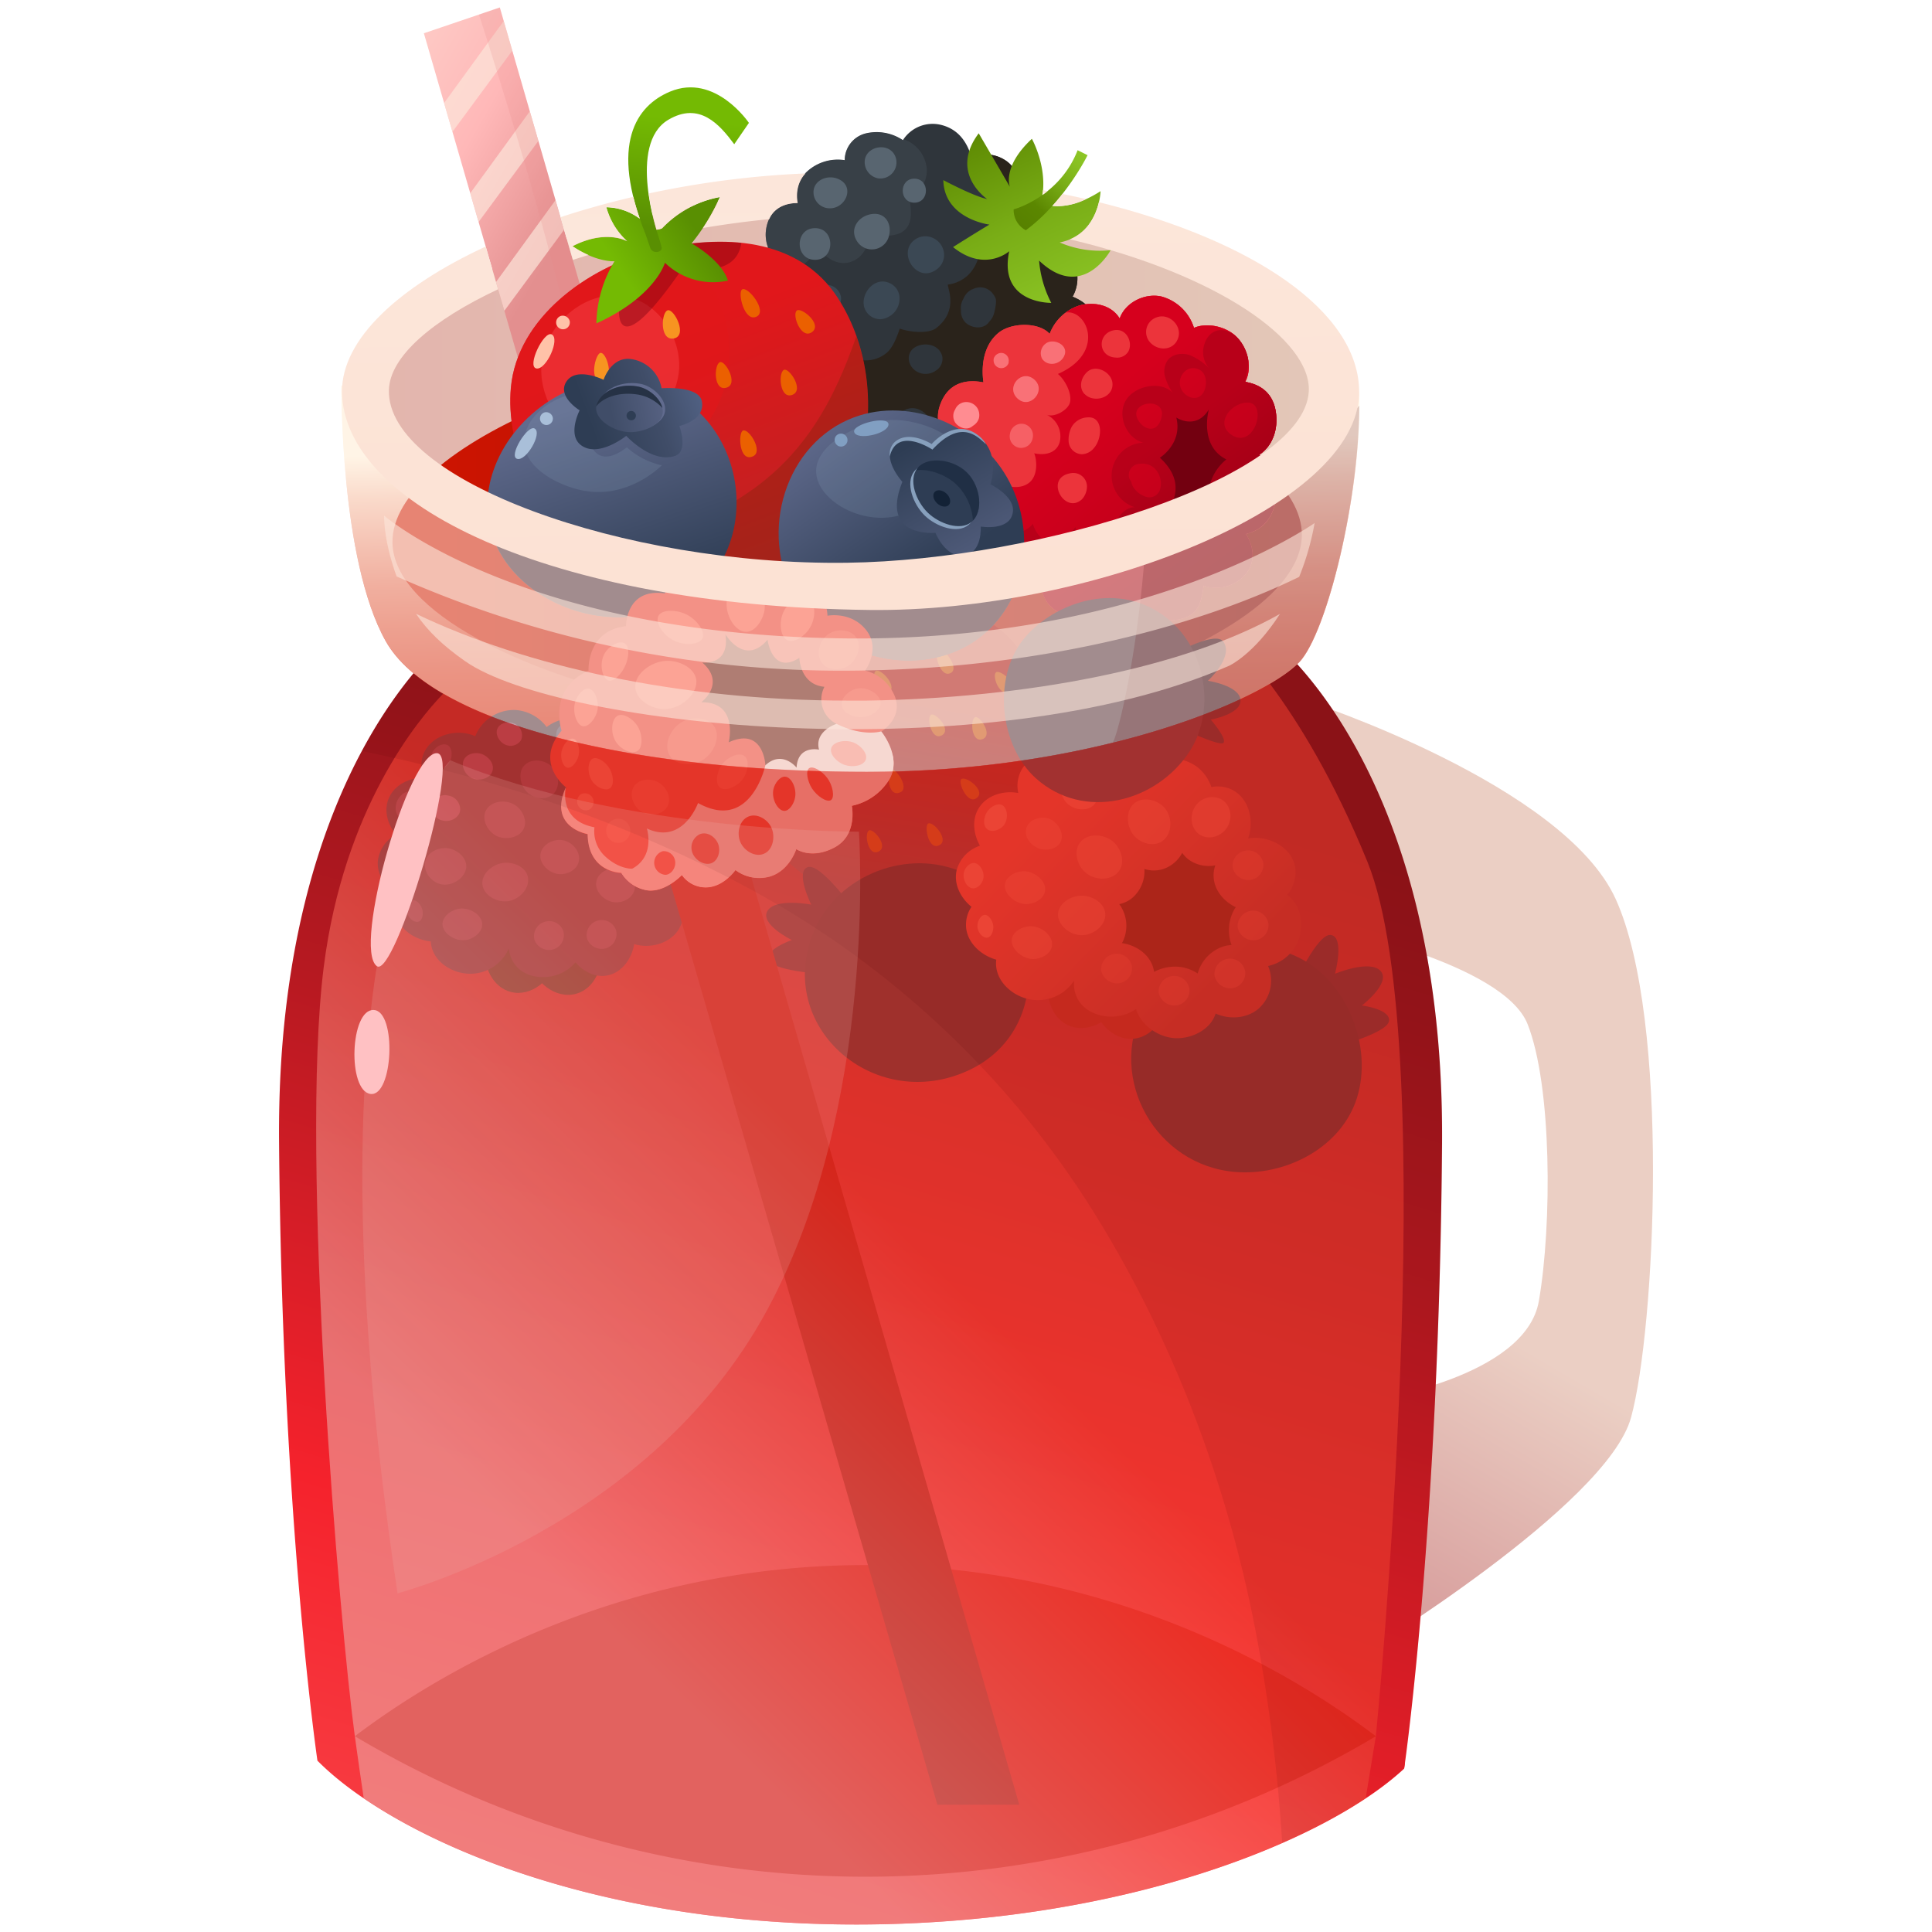 <svg xmlns="http://www.w3.org/2000/svg" xmlns:xlink="http://www.w3.org/1999/xlink" viewBox="0 0 516 516"><defs><style>.cls-1{isolation:isolate;}.cls-2{fill:url(#linear-gradient);}.cls-3{fill:url(#linear-gradient-2);}.cls-4{fill:url(#linear-gradient-3);}.cls-5{fill:url(#linear-gradient-4);}.cls-6{fill:url(#linear-gradient-5);}.cls-7,.cls-82{fill:#fce6da;}.cls-19,.cls-32,.cls-37,.cls-7{opacity:0.7;}.cls-8{fill:#e68888;}.cls-48,.cls-63,.cls-73,.cls-79,.cls-8{opacity:0.2;}.cls-9{fill:url(#linear-gradient-6);}.cls-10{fill:url(#linear-gradient-7);}.cls-11{fill:#c24000;}.cls-12{fill:#331626;}.cls-13{fill:#2b1723;}.cls-14{fill:#9c110c;}.cls-15{fill:#5e0700;}.cls-16{fill:url(#linear-gradient-8);}.cls-17,.cls-18,.cls-19,.cls-20{fill:#f85344;}.cls-17,.cls-25,.cls-34,.cls-38,.cls-52,.cls-65,.cls-72{opacity:0.5;}.cls-18,.cls-36,.cls-62{opacity:0.3;}.cls-21{fill:#2f353b;}.cls-22{fill:#2a231b;}.cls-23{fill:url(#linear-gradient-9);}.cls-24{fill:url(#linear-gradient-10);}.cls-25{fill:#434c54;}.cls-26{fill:#3b4854;}.cls-27{fill:#586570;}.cls-28{fill:#ec343b;}.cls-29{fill:url(#linear-gradient-11);}.cls-30{fill:url(#New_Gradient_Swatch_3);}.cls-31,.cls-40{fill:#730010;}.cls-32,.cls-33,.cls-34{fill:#ff8c91;}.cls-35{fill:url(#linear-gradient-12);}.cls-36{fill:#6c2508;}.cls-37{fill:#e1171b;}.cls-38{fill:#f74346;}.cls-39{fill:#ffc2a8;}.cls-40{opacity:0.4;}.cls-41{fill:url(#linear-gradient-13);}.cls-42{fill:#d93e00;}.cls-43{fill:#f79421;}.cls-44{fill:#eb6000;}.cls-45{fill:url(#linear-gradient-14);}.cls-46{fill:url(#linear-gradient-15);}.cls-47{fill:#452437;}.cls-48,.cls-50{fill:#87a0bd;}.cls-49{fill:url(#linear-gradient-16);}.cls-51{fill:#2e3d54;}.cls-52,.cls-53{fill:#132236;}.cls-54{fill:#819fc2;}.cls-55{fill:url(#linear-gradient-17);}.cls-56{fill:#a9bfd9;}.cls-57{fill:url(#linear-gradient-18);}.cls-58{fill:#616b8e;}.cls-59{fill:url(#linear-gradient-19);}.cls-60{fill:#263245;}.cls-61{fill:#693653;}.cls-62,.cls-63,.cls-65{fill:#6a6387;}.cls-64{fill:#804265;}.cls-66{fill:#d40000;}.cls-67{fill:#a10000;}.cls-68{fill:#e62f27;}.cls-69{fill:#edbcbd;}.cls-69,.cls-73{mix-blend-mode:multiply;}.cls-70{fill:url(#linear-gradient-20);}.cls-71{fill:url(#linear-gradient-21);}.cls-72{fill:#fff5e6;}.cls-73{fill:#6d1921;}.cls-74{fill:url(#linear-gradient-22);}.cls-75{fill:url(#linear-gradient-23);}.cls-76{fill:url(#linear-gradient-24);}.cls-77{opacity:0.55;fill:url(#linear-gradient-25);}.cls-78{fill:#590800;opacity:0.1;}.cls-79{fill:#ecb2ac;}.cls-80{fill:#ffc1c3;}.cls-81{opacity:0.6;}</style><linearGradient id="linear-gradient" x1="478.31" y1="136.42" x2="318.2" y2="411.08" gradientUnits="userSpaceOnUse"><stop offset="0" stop-color="#ebcfc4"/><stop offset="0.72" stop-color="#ebcfc4"/><stop offset="1" stop-color="#d59797"/></linearGradient><linearGradient id="linear-gradient-2" x1="274.84" y1="202.13" x2="159" y2="584.72" gradientUnits="userSpaceOnUse"><stop offset="0" stop-color="#91141a"/><stop offset="0.1" stop-color="#9b151c"/><stop offset="0.28" stop-color="#b71921"/><stop offset="0.51" stop-color="#e31f29"/><stop offset="0.6" stop-color="#f5222c"/><stop offset="1" stop-color="#f95355"/></linearGradient><linearGradient id="linear-gradient-3" x1="229.6" y1="220.1" x2="227.41" y2="119.36" gradientUnits="userSpaceOnUse"><stop offset="0" stop-color="#cf1400"/><stop offset="0.16" stop-color="#d01703"/><stop offset="0.29" stop-color="#d2220e"/><stop offset="0.42" stop-color="#d63320"/><stop offset="0.54" stop-color="#db4c39"/><stop offset="0.66" stop-color="#e26b59"/><stop offset="0.77" stop-color="#ea9281"/><stop offset="0.89" stop-color="#f4c0af"/><stop offset="1" stop-color="#fff3e4"/><stop offset="1" stop-color="#fff5e6"/></linearGradient><linearGradient id="linear-gradient-4" x1="96.43" y1="103.42" x2="356.06" y2="103.42" gradientUnits="userSpaceOnUse"><stop offset="0" stop-color="#e3b5ad"/><stop offset="1" stop-color="#e3c7b8"/></linearGradient><linearGradient id="linear-gradient-5" x1="83.1" y1="33.75" x2="146.01" y2="69.7" gradientUnits="userSpaceOnUse"><stop offset="0" stop-color="#fdd2cb"/><stop offset="0.53" stop-color="#ffb8b8"/><stop offset="1" stop-color="#e38f8f"/></linearGradient><linearGradient id="linear-gradient-6" x1="104.82" y1="142.48" x2="347.67" y2="142.48" gradientUnits="userSpaceOnUse"><stop offset="0" stop-color="#cf1400"/><stop offset="1" stop-color="#9e110e"/></linearGradient><linearGradient id="linear-gradient-7" x1="240.54" y1="186.07" x2="231.08" y2="244.27" gradientUnits="userSpaceOnUse"><stop offset="0" stop-color="#a30002"/><stop offset="1" stop-color="#712736"/></linearGradient><linearGradient id="linear-gradient-8" x1="270.46" y1="213.57" x2="324.46" y2="267.21" gradientTransform="translate(-1.64 -2.09) rotate(-0.47)" gradientUnits="userSpaceOnUse"><stop offset="0.16" stop-color="#e62f27"/><stop offset="1" stop-color="#9d1b1b"/></linearGradient><linearGradient id="linear-gradient-9" x1="288.5" y1="-59.6" x2="253.17" y2="-113.14" gradientTransform="translate(-4.47 109.49) rotate(8.02)" gradientUnits="userSpaceOnUse"><stop offset="0" stop-color="#8ec726"/><stop offset="0.23" stop-color="#88c022"/><stop offset="0.55" stop-color="#79ad16"/><stop offset="0.93" stop-color="#608d04"/><stop offset="1" stop-color="#5b8700"/></linearGradient><linearGradient id="linear-gradient-10" x1="-198.33" y1="-888.44" x2="-188.04" y2="-856.6" gradientTransform="matrix(0.51, 0.86, -0.86, 0.51, -370.64, 666.01)" gradientUnits="userSpaceOnUse"><stop offset="0" stop-color="#8ec726"/><stop offset="0.13" stop-color="#88c022"/><stop offset="0.32" stop-color="#79ad16"/><stop offset="0.55" stop-color="#608d04"/><stop offset="0.59" stop-color="#5b8700"/><stop offset="0.95" stop-color="#547c00"/><stop offset="1" stop-color="#537a00"/></linearGradient><linearGradient id="linear-gradient-11" x1="289.14" y1="110.89" x2="332.84" y2="160.84" gradientUnits="userSpaceOnUse"><stop offset="0" stop-color="#d6001d"/><stop offset="0.6" stop-color="#c0001a"/><stop offset="1" stop-color="#b80019"/></linearGradient><linearGradient id="New_Gradient_Swatch_3" x1="300.19" y1="124.55" x2="341.81" y2="180.74" gradientUnits="userSpaceOnUse"><stop offset="0" stop-color="#b80019"/><stop offset="0.22" stop-color="#ab0017"/><stop offset="0.7" stop-color="#940014"/><stop offset="1" stop-color="#8c0013"/></linearGradient><linearGradient id="linear-gradient-12" x1="177.38" y1="89.17" x2="204.72" y2="159.99" gradientUnits="userSpaceOnUse"><stop offset="0" stop-color="#e1171b"/><stop offset="1" stop-color="#b82423"/></linearGradient><linearGradient id="linear-gradient-13" x1="185.34" y1="60.27" x2="166.28" y2="73.1" gradientUnits="userSpaceOnUse"><stop offset="0" stop-color="#598f02"/><stop offset="1" stop-color="#74ba03"/></linearGradient><linearGradient id="linear-gradient-14" x1="181.45" y1="61.34" x2="184.41" y2="32.02" xlink:href="#linear-gradient-13"/><linearGradient id="linear-gradient-15" x1="-996.81" y1="712.63" x2="-1006.61" y2="763.54" gradientTransform="matrix(-0.91, 0.41, 0.41, 0.91, -982.53, -127.02)" gradientUnits="userSpaceOnUse"><stop offset="0" stop-color="#616b8e"/><stop offset="0.65" stop-color="#404d68"/><stop offset="1" stop-color="#2e3d54"/></linearGradient><linearGradient id="linear-gradient-16" x1="-527.24" y1="725.45" x2="-556.24" y2="681.97" gradientTransform="matrix(-0.43, 0.9, 0.9, 0.43, -609.21, 325.74)" xlink:href="#linear-gradient-15"/><linearGradient id="linear-gradient-17" x1="161.2" y1="-0.92" x2="187.02" y2="47.71" gradientTransform="translate(-4.34 83.09) rotate(9.35)" xlink:href="#linear-gradient-15"/><linearGradient id="linear-gradient-18" x1="191.55" y1="-10.4" x2="165.16" y2="4.4" gradientTransform="translate(-4.34 83.09) rotate(9.35)" gradientUnits="userSpaceOnUse"><stop offset="0" stop-color="#506082"/><stop offset="0.41" stop-color="#404d68"/><stop offset="1" stop-color="#2e3d54"/></linearGradient><linearGradient id="linear-gradient-19" x1="169.68" y1="-0.45" x2="189.47" y2="-7.85" gradientTransform="translate(-4.34 83.09) rotate(9.35)" gradientUnits="userSpaceOnUse"><stop offset="0" stop-color="#404d68"/><stop offset="1" stop-color="#616b8e"/></linearGradient><linearGradient id="linear-gradient-20" x1="279.1" y1="50.96" x2="279.09" y2="51.88" gradientUnits="userSpaceOnUse"><stop offset="0" stop-color="#fce6da"/><stop offset="1" stop-color="#fff5e6"/></linearGradient><linearGradient id="linear-gradient-21" x1="194.21" y1="53.39" x2="195.38" y2="155.49" xlink:href="#linear-gradient-20"/><linearGradient id="linear-gradient-22" x1="160.22" y1="53.78" x2="161.4" y2="155.88" xlink:href="#linear-gradient-20"/><linearGradient id="linear-gradient-23" x1="226.59" y1="53.01" x2="227.76" y2="155.12" gradientUnits="userSpaceOnUse"><stop offset="0" stop-color="#fce6da"/><stop offset="1" stop-color="#fce2d4"/></linearGradient><linearGradient id="linear-gradient-24" x1="285.55" y1="52.34" x2="286.73" y2="154.44" xlink:href="#linear-gradient-20"/><linearGradient id="linear-gradient-25" x1="152.1" y1="423.98" x2="242.52" y2="331.79" gradientUnits="userSpaceOnUse"><stop offset="0" stop-color="#ecb2ac"/><stop offset="1" stop-color="#ff4633"/></linearGradient></defs><title>Artboard 8</title><g class="cls-1"><g id="Layer_1" data-name="Layer 1"><path class="cls-2" d="M349.35,187.29s68.26,22.23,82.16,52.81c14.67,32.28,10.56,115,4.11,138.49S363.44,442,363.44,442l2.93-68.07S407.45,368,411,347.49,414.49,290,408,273.55s-53.41-25.82-53.41-25.82Z"/><path class="cls-3" d="M385.14,305.63C385.92,204.7,339,170.27,339,170.27l-18.47-.5-.3-5.76-104.63,2.88-76.12-2.09-.22,4.18-18.55.51S73.74,203.92,74.53,304.85,84.78,470.24,84.78,470.24C104.15,489.83,156,514.07,229,514c70.74-.07,125.25-22.34,146-41.61a5.44,5.44,0,0,0,.24-1.57S384.36,406.57,385.14,305.63Z"/><path class="cls-4" d="M91.19,103s-.44,46.33,11.8,68.19,65.56,35,128.5,35S340.32,185.58,347.75,176s16.1-46.37,15.26-71.26Z"/><path class="cls-5" d="M96.43,106C95.84,79.11,168.85,49.44,233.24,51c56.53,1.33,123,27.09,122.82,52.89-.16,26.08-68.42,50.56-125,52C169.84,157.43,97,132.7,96.43,106Z"/><path class="cls-6" d="M172.43,136.71,133.49,2,113.21,8.88l35.66,123A180.17,180.17,0,0,0,172.43,136.71Z"/><polygon class="cls-7" points="120.84 35.21 136.82 13.53 134.53 5.62 118.61 27.51 120.84 35.21"/><polygon class="cls-7" points="127.82 59.28 143.79 37.63 141.5 29.73 125.59 51.6 127.82 59.28"/><polygon class="cls-7" points="134.7 83.01 150.65 61.37 148.36 53.46 132.47 75.32 134.7 83.01"/><path class="cls-8" d="M158.71,134.31c4.53.94,9.12,1.68,13.72,2.4L133.49,2l-5.56,1.88C141.34,45.82,158.76,104.19,158.71,134.31Z"/><path class="cls-9" d="M104.82,145c-.55-25.9,67.74-54.45,128-53,52.88,1.28,115,26.07,114.88,50.89-.05,7.86-6.35,15.58-16.6,22.5-22.48,15.19-64,26.6-100.33,27.55-36.92,1-78.37-8.58-103.29-22.37C113.73,163,105,154.1,104.82,145Z"/><path class="cls-10" d="M229.58,163.77c16-4.15,34.09-3.38,43.39,10.83,15.12,23.13,5.52,58.82-18.09,66.26-30.83,9.72-60.92-17.12-58.56-44.69C197.71,179.86,214.13,167.77,229.58,163.77Z"/><g id="_Group_" data-name="&lt;Group&gt;"><path id="_Path_" data-name="&lt;Path&gt;" class="cls-11" d="M251.09,225.61c2.3-1.47-1.89-6.38-3.2-5.65C246.78,220.59,248,227.57,251.09,225.61Z"/></g><g id="_Group_2" data-name="&lt;Group&gt;"><path id="_Path_2" data-name="&lt;Path&gt;" class="cls-11" d="M240.52,211.58c2.48-1.17-1.42-6.76-2.57-6S237.07,213.22,240.52,211.58Z"/></g><g id="_Group_3" data-name="&lt;Group&gt;"><path id="_Path_3" data-name="&lt;Path&gt;" class="cls-11" d="M207.66,208.43c2.67-.45.81-6.76-.67-6.6C205.73,202,204.11,209,207.66,208.43Z"/></g><g id="_Group_4" data-name="&lt;Group&gt;"><path id="_Path_4" data-name="&lt;Path&gt;" class="cls-11" d="M225.52,201.32c2.46-1.14-1-6.74-2.39-6.19C222,195.59,222.25,202.83,225.52,201.32Z"/></g><g id="_Group_5" data-name="&lt;Group&gt;"><path id="_Path_5" data-name="&lt;Path&gt;" class="cls-11" d="M253.91,179.75c2.55-1.31-2-7.09-3.44-6.36C249.29,174,251,181.24,253.91,179.75Z"/></g><g id="_Group_6" data-name="&lt;Group&gt;"><path id="_Path_6" data-name="&lt;Path&gt;" class="cls-11" d="M237.11,185.19c3.09-1.5-1.82-6.77-3.18-6S234,186.67,237.11,185.19Z"/></g><g id="_Group_7" data-name="&lt;Group&gt;"><path id="_Path_7" data-name="&lt;Path&gt;" class="cls-11" d="M261.13,212.88c1.9-2-3.3-5.78-4.41-4.76C255.78,209,258.61,215.49,261.13,212.88Z"/></g><g id="_Group_8" data-name="&lt;Group&gt;"><path id="_Path_8" data-name="&lt;Path&gt;" class="cls-11" d="M251.65,196.34c2.52-1.59-1.87-6.15-3-5.43C247.38,191.77,248.85,198.09,251.65,196.34Z"/></g><g id="_Group_9" data-name="&lt;Group&gt;"><path id="_Path_9" data-name="&lt;Path&gt;" class="cls-11" d="M262.51,197.37c2.74-1.16-.88-6.36-2.08-5.82C259,192.2,259.47,198.67,262.51,197.37Z"/></g><g id="_Group_10" data-name="&lt;Group&gt;"><path id="_Path_10" data-name="&lt;Path&gt;" class="cls-11" d="M269.73,184.49c2.26-1.93-2.75-5.8-3.73-4.92C264.84,180.6,267.22,186.64,269.73,184.49Z"/></g><g id="_Group_11" data-name="&lt;Group&gt;"><path id="_Path_11" data-name="&lt;Path&gt;" class="cls-11" d="M234.75,227.37c2.6-1.45-1.55-6.24-2.68-5.57C230.73,222.59,231.87,229,234.75,227.37Z"/></g><g id="_Group_12" data-name="&lt;Group&gt;"><path id="_Path_12" data-name="&lt;Path&gt;" class="cls-11" d="M219.29,218c3-1.15-1.11-6.51-2.24-6C216.1,212.38,216.2,219.23,219.29,218Z"/></g><g id="_Group_13" data-name="&lt;Group&gt;"><path id="_Path_13" data-name="&lt;Path&gt;" class="cls-12" d="M228,242.83s-9-12.55-12.33-11.22,1,10,1,10-9.62-1.86-11.71,1.69,6.52,7.77,6.52,7.77-7.42,2.48-6,5.5,16.6,3.75,16.6,3.75Z"/><path class="cls-13" d="M254.58,232c-15-5-33.52,3.34-38.4,19.94-7.11,24.19,18.27,44.8,42.06,34.14C282.58,275.22,278.81,240.14,254.58,232Z"/></g><g id="_Group_14" data-name="&lt;Group&gt;"><path id="_Path_14" data-name="&lt;Path&gt;" class="cls-12" d="M345.38,263.62s6.45-14.55,10.12-13.9,1.05,10.35,1.05,10.35,9.34-3.89,12.19-.73-5,9.21-5,9.21,8,1,7.2,4.31-16,7.25-16,7.25Z"/><path class="cls-13" d="M348.16,256.43c-14.23-8-34.63-3-42.77,12.86-9.73,19,3.36,42,24.54,43.72,12.93,1.06,27.32-5.94,32.05-18.52C367,281.05,360.62,263.4,348.16,256.43Z"/></g><g id="_Group_15" data-name="&lt;Group&gt;"><g id="_Group_16" data-name="&lt;Group&gt;"><path id="_Path_15" data-name="&lt;Path&gt;" class="cls-14" d="M292.5,253.16c-5.13-1.3-10.4,2.72-12,7.59-1.56,4.68,0,10.91,4.78,13.07,5.19,2.36,11.73-1.23,13.71-6.6C301,261.68,298.08,254.57,292.5,253.16Z"/><path id="_Path_16" data-name="&lt;Path&gt;" class="cls-14" d="M302.8,277.42c5.26-.51,8.87-6.08,8.75-11.21-.12-4.93-3.71-10.26-8.92-10.68C297,255.06,292,260.65,292,266.37,291.91,272.27,297.07,278,302.8,277.42Z"/><path id="_Path_17" data-name="&lt;Path&gt;" class="cls-15" d="M316.53,221.83c-12.08-.81-22.92,9.11-23.37,21.34-.47,12.94,10.84,23.57,23,23,10-.46,18.55-8.34,20.32-17.91C338.79,236.07,329.73,222.73,316.53,221.83Z"/><path class="cls-16" d="M343.78,239a9.26,9.26,0,0,0,2.08-7.7c-1.1-5.17-7.05-8.12-12.13-7.42l-.4.07c1.75-4.77.22-10.74-4.21-13a8.64,8.64,0,0,0-5.58-.73,11.45,11.45,0,0,0-3.77-5.36,11.58,11.58,0,0,0-12.22-.94,11.63,11.63,0,0,0-7.54-6.07,11.42,11.42,0,0,0-12.19,5.19c-4.71-3.19-11.95-2.39-14.86,2.35a8.8,8.8,0,0,0-1,6.4c-4.06-.73-8.46.63-10.57,4.08-1.86,3-1.42,6.87.34,10a9.57,9.57,0,0,0-6.2,6.45c-.91,3.71,1,7.47,3.93,9.87A8.6,8.6,0,0,0,258,247c0,4.49,3.81,8.11,8.09,9.31a7.77,7.77,0,0,0-.07,1c0,5.29,5.21,9.41,10.32,9.78a11.54,11.54,0,0,0,10.4-5l.13-.07a8.48,8.48,0,0,0,.83,4.53c2.38,4.72,8.89,6.06,13.62,4.09a11.57,11.57,0,0,0,2.09-1.16c1.19,4.12,5.59,7.32,9.92,7.75,4.48.45,9.92-2,11.34-6.54,3.67,1.69,8.47,1.35,11.55-1.37A10,10,0,0,0,338.68,258a11.34,11.34,0,0,0,7.23-5.09C348.52,248.58,348,242.06,343.78,239ZM319.88,260a11.39,11.39,0,0,0-4.18-1.68,11.89,11.89,0,0,0-7.46,1.25,7.63,7.63,0,0,0-.25-1.13c-1.08-3.65-4.57-6-8.36-6.56.08-.14.17-.26.25-.4a9.82,9.82,0,0,0-.94-10,8.2,8.2,0,0,0,3.31-1.53,9.42,9.42,0,0,0,3.4-7.86,8.44,8.44,0,0,0,4.88.06,9,9,0,0,0,5.22-4.37,8,8,0,0,0,1.68,1.77,9.17,9.17,0,0,0,7.15,1.57,8.18,8.18,0,0,0-.45,2.93c.12,3.63,2.64,6.67,5.92,8.25l-.31.45a11.42,11.42,0,0,0-.82,9.64,9.76,9.76,0,0,0-2.35.44A10.6,10.6,0,0,0,319.88,260Z"/><path id="_Path_18" data-name="&lt;Path&gt;" class="cls-17" d="M289,239.21c-2.87-.05-6.17,1.91-6.42,4.75-.26,3.07,3.18,5.9,6.5,5.81,3.12-.08,6.37-2.73,6.12-5.77C295,241.13,291.74,239.25,289,239.21Z"/><path id="_Path_19" data-name="&lt;Path&gt;" class="cls-17" d="M311.59,216.5c-1.8-2.83-6.06-4-8.59-2s-2.21,6.53.08,8.92c1.68,1.76,4.82,2.81,7.18,1.34C312.91,223.07,313.22,219.06,311.59,216.5Z"/><path id="_Path_20" data-name="&lt;Path&gt;" class="cls-17" d="M288.4,225.08c-1.84,2.5-.62,6.37,1.81,8.21,2.6,2,6.94,1.91,8.74-.77,1.66-2.48.41-6.08-1.81-7.86C294.64,222.66,290.32,222.47,288.4,225.08Z"/><path id="_Path_21" data-name="&lt;Path&gt;" class="cls-17" d="M326.08,213.41a5.42,5.42,0,0,0-6.63,1.62c-1.8,2.31-1.62,6.19.94,7.87s6.06.41,7.5-2.16S328.62,214.79,326.08,213.41Z"/><path id="_Path_22" data-name="&lt;Path&gt;" class="cls-18" d="M332.84,227.17a4.13,4.13,0,0,0-3.63,4.4,4.26,4.26,0,0,0,5.44,3.28,4.08,4.08,0,0,0,2.77-4.22A4.14,4.14,0,0,0,332.84,227.17Z"/><path id="_Path_23" data-name="&lt;Path&gt;" class="cls-18" d="M334.2,243.25a4.15,4.15,0,0,0-3.64,4.4,4.27,4.27,0,0,0,5.45,3.28,4.07,4.07,0,0,0,2.76-4.22A4.13,4.13,0,0,0,334.2,243.25Z"/><path id="_Path_24" data-name="&lt;Path&gt;" class="cls-18" d="M328,256.07a4.14,4.14,0,0,0-3.64,4.4,4.27,4.27,0,0,0,5.45,3.28,4.08,4.08,0,0,0,2.76-4.22A4.13,4.13,0,0,0,328,256.07Z"/><path id="_Path_25" data-name="&lt;Path&gt;" class="cls-18" d="M313.1,260.68a4.14,4.14,0,0,0-3.64,4.4,4.28,4.28,0,0,0,5.45,3.28,4.08,4.08,0,0,0,2.76-4.22A4.13,4.13,0,0,0,313.1,260.68Z"/><path id="_Path_26" data-name="&lt;Path&gt;" class="cls-18" d="M297.75,254.75a4.14,4.14,0,0,0-3.64,4.4,4.27,4.27,0,0,0,5.45,3.28,4.07,4.07,0,0,0,2.76-4.22A4.13,4.13,0,0,0,297.75,254.75Z"/><path id="_Path_27" data-name="&lt;Path&gt;" class="cls-17" d="M275.73,247.39c-2.31-.18-5.06,1.2-5.47,3.31-.49,2.55,2.62,5.44,5.69,5.45,2.12,0,4.66-1.35,5-3.46C281.41,250.16,278.54,247.6,275.73,247.39Z"/><path id="_Path_28" data-name="&lt;Path&gt;" class="cls-17" d="M273.88,232.71c-2.32-.17-5.07,1.21-5.47,3.32-.49,2.55,2.62,5.43,5.69,5.45,2.11,0,4.65-1.35,5-3.46C279.56,235.49,276.69,232.93,273.88,232.71Z"/><path id="_Path_29" data-name="&lt;Path&gt;" class="cls-17" d="M279.76,218.54c-2.11-.55-5,.4-5.65,2.67s1.12,4.4,2.95,5.23c2.17,1,5.22.4,6.21-1.57C284.39,222.63,282.49,219.26,279.76,218.54Z"/><path id="_Path_30" data-name="&lt;Path&gt;" class="cls-19" d="M291.18,208.19c-2.24-1.8-6.11-1.39-7.38.92-1,1.83-.1,4.3,1.37,5.62,2,1.78,5.63,2.06,7.24-.06C293.85,212.76,293.05,209.69,291.18,208.19Z"/><path id="_Path_31" data-name="&lt;Path&gt;" class="cls-19" d="M300.87,201c-2-1.63-5.51-1.55-6.82.43-1.09,1.67-.27,4.05.91,5.38,1.74,1.94,5.25,2.74,7,1S302.94,202.61,300.87,201Z"/><path id="_Path_32" data-name="&lt;Path&gt;" class="cls-20" d="M267.6,215c-1.29-.62-3.29.58-4.15,2.11-.68,1.22-1,3.36.21,4.34s3.31.27,4.33-.9C269.47,218.82,269.1,215.69,267.6,215Z"/><path id="_Path_33" data-name="&lt;Path&gt;" class="cls-20" d="M260.07,230.48c-1.23,0-2.34,1.29-2.63,2.53-.43,1.83.78,4.14,2.39,4.25,1.27.08,2.47-1.23,2.78-2.53C263.05,232.84,261.68,230.52,260.07,230.48Z"/><path id="_Path_34" data-name="&lt;Path&gt;" class="cls-20" d="M263,244.35c-1.18.06-2.23,2-1.88,3.66.28,1.28,1.5,2.63,2.63,2.41s1.64-1.93,1.54-3.14C265.13,245.87,264.07,244.29,263,244.35Z"/></g></g><path class="cls-21" d="M278.12,113.78a13.19,13.19,0,0,0,3.48-9,6.19,6.19,0,0,0,5.87-3.72c1.61-3.4.65-6.54-1.24-9.26,2.52-1.09,4.63-2.81,5.36-5.33,1-3.58-1.79-5.86-5.12-7.24a9.9,9.9,0,0,0,1.06-7,9.74,9.74,0,0,0-5.41-7,11.08,11.08,0,0,0-.11-6.19,10.67,10.67,0,0,0-10.64-7.63c.78-3,.69-5.86-2.37-8.25A9.81,9.81,0,0,0,259.47,42c-1.16-4-3.42-7.36-7.84-8.57a9.42,9.42,0,0,0-10.48,4,12.58,12.58,0,0,0-10-1.79,7.38,7.38,0,0,0-5.54,7.13,12.15,12.15,0,0,0-11,4A9.12,9.12,0,0,0,213,54.23c-3.85,0-7.29,1.73-8.27,6.35a9.7,9.7,0,0,0,.42,5.57c-4.17.89-8.41,4-8.74,7.81-.22,2.56,1,5,2.94,7.17-4.12,2.52-6.95,6.92-5,12a12.18,12.18,0,0,0,6,6.5c-2.93,2.75-4.44,6.52-1.8,10.66,2.28,3.58,5.83,4.78,9.52,4.6a7.56,7.56,0,0,0,.05,4.24c1,3.1,3.8,4.66,6.92,4.74a12.78,12.78,0,0,0,5.14-1,9.66,9.66,0,0,0,9.83,5.11,11.44,11.44,0,0,0,7.24-3.57A10.38,10.38,0,0,0,248,126.05a12.4,12.4,0,0,0,5.12-4.08,13,13,0,0,0,12.77-3.43l.21-.24C270.28,119.06,275.31,116.83,278.12,113.78Z"/><path class="cls-22" d="M286.47,79.23a9.9,9.9,0,0,0,1.06-7,9.74,9.74,0,0,0-5.41-7,11.08,11.08,0,0,0-.11-6.19,10.67,10.67,0,0,0-10.64-7.63c.78-3,.69-5.86-2.37-8.25a9.48,9.48,0,0,0-8.28-1.59,7.24,7.24,0,0,1-.34,1.6c3.34,1.8,6.35,4.46,7.55,8.15a9.54,9.54,0,0,1-2.53,9.8,10.93,10.93,0,0,1-4,2.4,10.58,10.58,0,0,1-2.89,10,9.55,9.55,0,0,1-5.37,2.48c0,1.16,2.82,6.92-3,11.56-2.18,1.73-7.27,1.11-9.83.21-.74,2.15-1.78,5-3.47,6.44a8.74,8.74,0,0,1-10.41.61A9,9,0,0,1,222.51,89a12.3,12.3,0,0,1-9,1.73,9.19,9.19,0,0,1-7.05-6.39v0a11,11,0,0,1-6-1.12,10.69,10.69,0,0,1-2.07-1.42c-3.12,2.26-5.23,5.68-4.52,9.61a4.51,4.51,0,0,1,.72-1.21A4.49,4.49,0,0,1,198.29,87,4.47,4.47,0,0,1,203,89.52a5,5,0,0,1,.65,1.11,4.48,4.48,0,0,1,.58,4.55,5.32,5.32,0,0,1-1.49,2,4.71,4.71,0,0,1-1.58,1.66,3.72,3.72,0,0,1-1.38.52l.47.27c-2.93,2.75-4.44,6.52-1.8,10.66a9.51,9.51,0,0,0,3.73,3.44,4.73,4.73,0,0,1-2.09-3.8,6.6,6.6,0,0,1,.69-3,4.69,4.69,0,0,1,5.25-2.23,4.78,4.78,0,0,1,3.54,4.49c0,.19,0,.38,0,.58v.3a4.63,4.63,0,0,1-4.55,4.55,3.44,3.44,0,0,1-1.15-.16,12.2,12.2,0,0,0,4.1.46,7.56,7.56,0,0,0,.05,4.24,6.33,6.33,0,0,0,1.31,2.33v-.08a4.55,4.55,0,1,1,9.09,0v.86a4.3,4.3,0,0,1-.2,1.25,15.44,15.44,0,0,0,1.86-.59,9.66,9.66,0,0,0,9.83,5.11,11.44,11.44,0,0,0,7.24-3.57A10.38,10.38,0,0,0,248,126.05a12.4,12.4,0,0,0,5.12-4.08,13,13,0,0,0,12.77-3.43l.21-.24c4.16.76,9.19-1.47,12-4.52a13.19,13.19,0,0,0,3.48-9,6.19,6.19,0,0,0,5.87-3.72c1.61-3.4.65-6.54-1.24-9.26,2.52-1.09,4.63-2.81,5.36-5.33C292.62,82.89,289.8,80.61,286.47,79.23Zm-54.16,39.53c0,5.86-9.1,5.85-9.1,0v-.15c0-5.86,9.1-5.85,9.1,0ZM247.14,117a2.45,2.45,0,0,1-.35.29,4.88,4.88,0,0,1-3.25,1.43,4.61,4.61,0,0,1-4.55-4.55A5,5,0,0,1,240.9,110a4.47,4.47,0,0,1,4-.82,5.7,5.7,0,0,1,2.28,1.33C249.11,112.14,248.66,115.31,247.14,117Zm2.56-17.84a4.87,4.87,0,0,1-3.24.65c-4.31-.75-5.36-6.45-.71-7.63,2.47-.63,5.41.38,5.94,3.17A3.73,3.73,0,0,1,249.7,99.13Zm7.16-18.37a5,5,0,0,1,.45-1,4.64,4.64,0,0,1,2-2.34l.15-.09a.75.75,0,0,1,.12-.07l.1,0a4.84,4.84,0,0,1,2.07-.55,3.4,3.4,0,0,1,1,.12,4,4,0,0,1,1.19.47l.21.14,0,0a4.61,4.61,0,0,1,.55.44l.07.06.05.06a4.25,4.25,0,0,1,.46.57h0A4,4,0,0,1,266,80c0,.07,0,.14,0,.22a4.05,4.05,0,0,1,0,.7,16.78,16.78,0,0,1-.51,2.83c.05-.3.09-.61.13-.92a4.76,4.76,0,0,1-1.34,3c-.09.12-.17.24-.27.36-1.53,1.86-4.51,1.46-6.09,0a4.34,4.34,0,0,1-1.27-3,3.11,3.11,0,0,1,0-.32A4.49,4.49,0,0,1,256.86,80.76Z"/><path class="cls-23" d="M278,54.06s5.49,3.66,15.94-3c0,0-.3,11.65-10.92,13.69a27,27,0,0,0,13.62,2.06s-7.48,13.88-19.12,2.79a29.78,29.78,0,0,0,3.25,11.29s-14.2.3-11.23-13.79c0,0-6.45,5.79-15-1.11,0,0,6.54-4.14,9.72-6,0,0-12.07-1.49-12.32-11.89,0,0,8,4.27,11.72,5.07,0,0-10.28-6.9-2.26-17.57l8.32,14.28s-2.19-5.3,5.87-12.8C275.57,37,280.35,45.56,278,54.06Z"/><path class="cls-24" d="M270.73,55.92s12.21-3.25,17.08-15.8l2.66,1.32s-6,12.29-16.49,20.06A6.12,6.12,0,0,1,270.73,55.92Z"/><path class="cls-25" d="M242.87,52.5a7.56,7.56,0,0,0,4.66-7.3,9.19,9.19,0,0,0-5.69-7.82,2.91,2.91,0,0,1-.41-.24c-.09.12-.2.23-.28.36a12.58,12.58,0,0,0-10-1.79,7.38,7.38,0,0,0-5.54,7.13,12.15,12.15,0,0,0-11,4A9.12,9.12,0,0,0,213,54.23c-3.85,0-7.29,1.73-8.27,6.35a9.7,9.7,0,0,0,.42,5.57,14.45,14.45,0,0,0-2.07.63,9.84,9.84,0,0,0,7.44,4.67c4,.28,6.68-2.2,7.32-6.1a12.82,12.82,0,0,0,4.18,4c5.27,2.86,10.37-1.58,10-7.19.11,1.75,4.25.86,5.42.78C245.14,62.38,243.08,55.45,242.87,52.5Z"/><path class="cls-26" d="M240.25,79.48a4.42,4.42,0,0,0-2.52-3.81c-4-2-7.94,2.58-6.91,6.39a4.48,4.48,0,0,0,4.45,3.19A5.54,5.54,0,0,0,240.25,79.48Z"/><path class="cls-26" d="M224.46,78.76a3.83,3.83,0,0,0-4.64-2.52,4,4,0,0,0-2.89,3.8,4,4,0,0,0,2.89,3.81c2.51.85,4.27-1.19,4.75-3.48A2.93,2.93,0,0,0,224.46,78.76Z"/><path class="cls-26" d="M252.14,67.84a5,5,0,0,0-2.74-4.17,4.84,4.84,0,0,0-4.53,0c-5.77,3.24-.12,12.49,5.4,8.2A4.68,4.68,0,0,0,252.14,67.84Z"/><path class="cls-27" d="M223.76,47.75c-3.09-1.25-7.07.69-6.42,4.38a4.33,4.33,0,0,0,3.13,3.36C225.45,56.73,228.91,49.83,223.76,47.75Z"/><path class="cls-27" d="M239.24,42.11c-1.56-4.82-9.49-2.94-8.15,2.34a4.43,4.43,0,0,0,3.37,3.17A4.3,4.3,0,0,0,239.24,42.11Z"/><path class="cls-27" d="M237.45,62.89c.72-2.8-.73-6.09-4.36-5.75s-6.46,3.91-4.13,7.39a4.69,4.69,0,0,0,8.49-1.64Z"/><path class="cls-27" d="M217.67,60.93c-5.45,0-5.45,8.47,0,8.47S223.13,60.93,217.67,60.93Z"/><path class="cls-27" d="M244.2,47.72c-4.13,0-4.13,6.41,0,6.41S248.33,47.72,244.2,47.72Z"/><g id="_Group_17" data-name="&lt;Group&gt;"><path id="_Compound_Path_" data-name="&lt;Compound Path&gt;" class="cls-28" d="M296.09,167.79a10.31,10.31,0,0,1-5.75-5,7.6,7.6,0,0,1-8.11.4,8.5,8.5,0,0,1-4-6.1c0-.07,0-.14,0-.21l-.21-.12a7.24,7.24,0,0,1-6.41.16c-1.2-.65-5.06-4.83-3.21-9.42-9.88,1.6-12.4-7.62-11.1-11.22-8-2.69-9-13.18-4.35-17.68-2.58-4.41-2.89-7.27-2-10.08,2.22-6.77,7.65-7.2,11.7-6.4.06-.06-1.66-8.51,4-13.2,3.5-2.89,10.9-2.91,13.69.25a12.61,12.61,0,0,1,8.11-7.62c4.27-1.08,8.58.17,10.59,3.52,1.52-4.33,6.76-6.84,11.15-5.87a12.54,12.54,0,0,1,8.69,8.37c3.24-1.38,7.58-.54,10.33,1.51,3.68,2.73,5.57,8.66,3.39,12.86.16.3,6.85.48,8.1,7.84.84,4.92-.95,9.53-4.44,11.7,1.32.24,6,5,4.35,12.68-1,4.86-3.83,7.47-7.87,8.46,2.24,3.51,2.63,7.75-.27,11a10.36,10.36,0,0,1-11,2.76c-.66,5.08-1.68,8.2-6.84,9.08a14.7,14.7,0,0,1-8-1C304.56,167.67,300.53,169.15,296.09,167.79Z"/><path id="_Compound_Path_2" data-name="&lt;Compound Path&gt;" class="cls-28" d="M296.09,167.79a10.31,10.31,0,0,1-5.75-5,7.6,7.6,0,0,1-8.11.4,8.5,8.5,0,0,1-4-6.1c0-.07,0-.14,0-.21l-.21-.12a7.24,7.24,0,0,1-6.41.16c-1.2-.65-5.06-4.83-3.21-9.42-9.88,1.6-12.4-7.62-11.1-11.22-8-2.69-9-13.18-4.35-17.68-2.58-4.41-2.89-7.27-2-10.08,2.22-6.77,7.65-7.2,11.7-6.4.06-.06-1.66-8.51,4-13.2,3.5-2.89,10.9-2.91,13.69.25a12.61,12.61,0,0,1,8.11-7.62c4.27-1.08,8.58.17,10.59,3.52,1.52-4.33,6.76-6.84,11.15-5.87a12.54,12.54,0,0,1,8.69,8.37c3.24-1.38,7.58-.54,10.33,1.51,3.68,2.73,5.57,8.66,3.39,12.86.16.3,6.85.48,8.1,7.84.84,4.92-.95,9.53-4.44,11.7,1.32.24,6,5,4.35,12.68-1,4.86-3.83,7.47-7.87,8.46,2.24,3.51,2.63,7.75-.27,11a10.36,10.36,0,0,1-11,2.76c-.66,5.08-1.68,8.2-6.84,9.08a14.7,14.7,0,0,1-8-1C304.56,167.67,300.53,169.15,296.09,167.79Z"/><path class="cls-29" d="M336.27,121.47c3.49-2.17,5.28-6.78,4.44-11.7-1.25-7.36-7.94-7.54-8.1-7.84,2.18-4.2.29-10.13-3.39-12.86-2.75-2-7.09-2.89-10.33-1.51a12.54,12.54,0,0,0-8.69-8.37c-4.39-1-9.63,1.54-11.15,5.87-2-3.35-6.32-4.6-10.59-3.52a11.09,11.09,0,0,0-3.84,1.95c5.61-1,10.94,10.66-2.07,16.39,1.83,1.52,3.72,5,3.25,7.48-.4,2.11-4.21,4.28-6.28,3.39a6.41,6.41,0,0,1,3.51,7.31c-.78,2.84-3.76,3.69-6.82,3,.71,1.66,1.15,6.1-1.52,8-2.92,2.09-7.76.76-9.92-2.16-.36-.5-2.47-3.17-2.35-3.75-.91,4.34-3.34,9.23-5.15,13.06-1.41,4.67,1.94,12.7,11.1,11.22-1.85,4.59,2,8.77,3.21,9.42a7.24,7.24,0,0,0,6.41-.16l.21.12c0,.07,0,.14,0,.21a8.5,8.5,0,0,0,4,6.1,7.6,7.6,0,0,0,8.11-.4,10.31,10.31,0,0,0,5.75,5c4.44,1.36,8.47-.12,10.54-3.32a14.7,14.7,0,0,0,8,1c5.16-.88,6.18-4,6.84-9.08a10.36,10.36,0,0,0,11-2.76c2.9-3.29,2.51-7.53.27-11,4-1,6.84-3.6,7.87-8.46C342.26,126.46,337.59,121.71,336.27,121.47ZM289,133.32c-4.74,4.41-10.51-6.16-2.57-7l.25,0a3.64,3.64,0,0,1,3.63,3.63A5.17,5.17,0,0,1,289,133.32Zm3.31-13.85a4.39,4.39,0,0,1-3.28,1.85,3.66,3.66,0,0,1-3.63-3.63,7.37,7.37,0,0,1,.87-3.77,5.16,5.16,0,0,1,4.32-2.45C294.43,111.25,294.57,116.55,292.34,119.47Zm-2.64-14.22c-1.49-1.54-1.16-4.14.63-5.86,2.33-2.23,6.61,0,6.82,3s-2.9,4.61-5.52,3.94A4,4,0,0,1,289.7,105.25ZM301.28,94A3.45,3.45,0,0,1,298,95.5c-4.93-.21-5-6.71-.23-7.34C301.05,87.73,302.69,91.75,301.28,94Zm13-2.85c-1.6,2.58-5.13,2.43-7.07.34a4.13,4.13,0,0,1,1.51-6.66C312.45,83.27,316.45,87.62,314.24,91.17Z"/><path class="cls-30" d="M336.27,121.47c3.49-2.17,5.28-6.78,4.44-11.7-1.25-7.36-7.94-7.54-8.1-7.84-.26-.48.95-4.68.77-5.82a11.23,11.23,0,0,0-2.5-5.48c-3.18-3.65-8.07-3.42-9.38,1.91a6.55,6.55,0,0,0,1.55,5.94,15.69,15.69,0,0,0-5.28-3.63c-2-.68-4.59-.35-5.9,1.35a5.3,5.3,0,0,0-.69,4.48,15.61,15.61,0,0,0,2,4.2c-3.27-3.32-10.21-1.79-12.48,2.05-2.4,4.07.1,10.12,4.68,11.3a8.82,8.82,0,0,0-1.68,17.4c-2.39-.94-6.59,2.63-6.2,7.3.53,6.41-10,4.87-10.24-2.16-3.46,4.7-9.2,6-11.42-.88-1.07,1.81-8.47,5.83-9.46-3.08-4,.43-6.79,3.26-9.12-.54-1.3,3.6,1.22,12.82,11.1,11.22-1.85,4.59,2,8.77,3.21,9.42a7.24,7.24,0,0,0,6.41-.16l.21.12c0,.07,0,.14,0,.21a8.5,8.5,0,0,0,4,6.1,7.6,7.6,0,0,0,8.11-.4,10.31,10.31,0,0,0,5.75,5c4.44,1.36,8.47-.12,10.54-3.32a14.7,14.7,0,0,0,8,1c5.16-.88,6.18-4,6.84-9.08a10.36,10.36,0,0,0,11-2.76c2.9-3.29,2.51-7.53.27-11,4-1,6.84-3.6,7.87-8.46C342.26,126.46,337.59,121.71,336.27,121.47Zm-31.82-8.58c-4.6-5.93,8.71-7.55,5.35-.22C308.52,115.46,305.85,114.69,304.45,112.89Zm-1.7,17.34a4.44,4.44,0,0,1-.63-1.62,3.38,3.38,0,0,1-.55-1,3,3,0,0,1,2.05-3.61,5.51,5.51,0,0,1,1.45-.16,4.18,4.18,0,0,1,1.12.12l.11,0a4.65,4.65,0,0,1,2.36,1.44,5.76,5.76,0,0,1,1.18,5.29,3,3,0,0,1-3.62,2.05A6.44,6.44,0,0,1,302.75,130.23Zm4,18.43a3.61,3.61,0,0,1-3.66,0c-2.74-1.79-2.11-7.37,1.57-7.54S310.2,146.64,306.75,148.66Zm14.76-44c-1.44,2.66-4.62,1.76-5.92-.54-1.64-2.9,1.11-7,4.57-5.46C322.31,99.56,322.51,102.76,321.51,104.61Zm14.21,7.69c-.67,3-3.27,6-6.67,3.88-4.74-3-.34-8.58,4-8.71C335.55,107.4,336.25,109.87,335.72,112.3Z"/><path id="_Path_35" data-name="&lt;Path&gt;" class="cls-31" d="M322.86,109.36s-2.73,9.63,4.67,13.34a13.2,13.2,0,0,0-2.94,17.11,7.76,7.76,0,0,0-7.89,6.92s-.73-4.91-7.92-7c0,0,11-8.36,1-17.48,0,0,6.12-3.78,4.39-10.74C314.14,111.53,319.42,115,322.86,109.36Z"/></g><path class="cls-32" d="M284.24,95.05c0-.09.07-.17.1-.25,1-2.77-3.12-4.61-5.1-3a3.2,3.2,0,0,0-.92,4C279.78,98,283.18,97.43,284.24,95.05Z"/><path class="cls-33" d="M261.12,109.14a3.49,3.49,0,0,0-3-1.76,3.2,3.2,0,0,0-2.86,1.64c-.06.12-.11.24-.16.37a3.1,3.1,0,0,0-.38.82,3.39,3.39,0,0,0,.33,2.55c.88,1.36,3,2.3,4.53,1.18l.37-.28a3.48,3.48,0,0,0,1.52-2A3.7,3.7,0,0,0,261.12,109.14Z"/><path class="cls-32" d="M276.31,101.43c-3.38-3.1-7.85,1.94-4.56,5S279.55,104.4,276.31,101.43Z"/><path class="cls-32" d="M267.82,94.3a2.11,2.11,0,0,0-2.44,1.59l0,.21a2.06,2.06,0,0,0,4,.84l0-.2A2.08,2.08,0,0,0,267.82,94.3Z"/><path class="cls-34" d="M273.44,113.23a3.13,3.13,0,0,0-3.65,2.39l-.06.3a3.11,3.11,0,0,0,2.38,3.65,3.14,3.14,0,0,0,3.66-2.38l.06-.3A3.13,3.13,0,0,0,273.44,113.23Z"/><path class="cls-33" d="M259.43,121.33a3.12,3.12,0,0,0-3.63,2.37l-.06.3a3.07,3.07,0,0,0,6,1.26l.06-.3A3.1,3.1,0,0,0,259.43,121.33Z"/><path class="cls-35" d="M174.58,66.91c18.26-4.57,38.79-3.53,49.22,12.71,17,26.43,5.73,66.92-21.17,75.16-35.14,10.77-69.1-20-66.16-51.34C138.2,84.9,157,71.31,174.58,66.91Z"/><path class="cls-36" d="M202.63,154.78c23.65-7.25,35.2-39.41,26.1-65-5.85,16.73-13.86,32.83-32.18,43.88C186.84,139.48,170,143,154,143.84,166.63,154.81,184.47,160.34,202.63,154.78Z"/><path class="cls-37" d="M187.83,114.59c11.66-15,7.11-35.28-2.14-43.44-3-2.66-7.24-3.93-12-4-17.34,4.62-35.53,18.07-37.25,36.3-.74,7.93,1.14,16.28,4.87,24.22C153.12,134.05,174.74,131.42,187.83,114.59Z"/><path class="cls-38" d="M168,79.35C157.25,76.63,145.8,86,144.66,97.07c-.85,8.3,4.15,17.41,12.1,19.91,10.93,3.43,24.06-6.72,24.62-18.61C181.76,90.26,176.3,81.46,168,79.35Z"/><path class="cls-39" d="M143.26,98.41c-2.66-.48,2-10.15,4.1-9.09C149.67,90.49,145.88,98.88,143.26,98.41Z"/><path class="cls-39" d="M152.15,85.72a1.83,1.83,0,1,1-2.36-1.34A1.93,1.93,0,0,1,152.15,85.72Z"/><path class="cls-40" d="M198,64.87a68.65,68.65,0,0,0-23.32,2l-9.34,15.44s-1.59,16.48,17.27-11.11C182.58,71.22,196.59,75,198,64.87Z"/><g id="_Group_18" data-name="&lt;Group&gt;"><path class="cls-41" d="M184.71,65a55.28,55.28,0,0,0,7.55-12.36A28.31,28.31,0,0,0,176.79,61a3.86,3.86,0,0,1-3.27,0,15.24,15.24,0,0,0-11.59-5.64,19,19,0,0,0,5.58,9.1s-5.64-3.32-14.62,1.32c6.47,4.35,11.23,4,11.23,4a32.7,32.7,0,0,0-4.83,16.6c15.81-7.21,18.3-16.21,18.3-16.21a18.48,18.48,0,0,0,16.83,4.77C192.7,69.43,184.71,65,184.71,65Z"/></g><g id="_Group_19" data-name="&lt;Group&gt;"><path id="_Path_36" data-name="&lt;Path&gt;" class="cls-42" d="M187.22,138.11c2.63-1.66-2.08-7.27-3.58-6.45C182.37,132.36,183.74,140.31,187.22,138.11Z"/></g><g id="_Group_20" data-name="&lt;Group&gt;"><path id="_Path_37" data-name="&lt;Path&gt;" class="cls-43" d="M176.5,114.67c2.83-1.31-1.55-7.7-2.86-6.89C172.15,108.71,172.56,116.5,176.5,114.67Z"/></g><g id="_Group_21" data-name="&lt;Group&gt;"><path id="_Path_38" data-name="&lt;Path&gt;" class="cls-43" d="M148.88,116.77c3-.49,1-7.68-.71-7.51C146.74,109.4,144.84,117.42,148.88,116.77Z"/></g><g id="_Group_22" data-name="&lt;Group&gt;"><path id="_Path_39" data-name="&lt;Path&gt;" class="cls-43" d="M161.09,101.76c3-.48,1-7.68-.7-7.51C159,94.39,157.05,102.41,161.09,101.76Z"/></g><g id="_Group_23" data-name="&lt;Group&gt;"><path id="_Path_40" data-name="&lt;Path&gt;" class="cls-44" d="M202.1,84.55c2.9-1.47-2.26-8.08-3.86-7.27C196.9,78,198.79,86.21,202.1,84.55Z"/></g><g id="_Group_24" data-name="&lt;Group&gt;"><path id="_Path_41" data-name="&lt;Path&gt;" class="cls-43" d="M179.92,90.4c3.85-.65.16-8-1.58-7.53S176.1,91.05,179.92,90.4Z"/></g><g id="_Group_25" data-name="&lt;Group&gt;"><path id="_Path_42" data-name="&lt;Path&gt;" class="cls-44" d="M201.11,121.87c2.83-1.28-1.07-7.49-2.67-6.88C197.09,115.51,197.35,123.58,201.11,121.87Z"/></g><g id="_Group_26" data-name="&lt;Group&gt;"><path id="_Path_43" data-name="&lt;Path&gt;" class="cls-44" d="M194.08,103.52c3.22-1-.36-7.3-1.78-6.8C190.64,97.3,190.51,104.68,194.08,103.52Z"/></g><g id="_Group_27" data-name="&lt;Group&gt;"><path id="_Path_44" data-name="&lt;Path&gt;" class="cls-44" d="M211.7,105.42c3.12-1.3-.94-7.25-2.31-6.64C207.77,99.49,208.23,106.86,211.7,105.42Z"/></g><g id="_Group_28" data-name="&lt;Group&gt;"><path id="_Path_45" data-name="&lt;Path&gt;" class="cls-44" d="M217,88.59c2.58-2.18-3.08-6.63-4.2-5.64C211.43,84.12,214.08,91,217,88.59Z"/></g><g id="_Group_29" data-name="&lt;Group&gt;"><path id="_Path_46" data-name="&lt;Path&gt;" class="cls-43" d="M168.28,139.76c3-1.62-1.7-7.1-3-6.35C163.75,134.29,165,141.57,168.28,139.76Z"/></g><g id="_Group_30" data-name="&lt;Group&gt;"><path id="_Path_47" data-name="&lt;Path&gt;" class="cls-43" d="M160.52,125.24c3.38-1.28-1.2-7.42-2.48-6.89C157,118.79,157,126.58,160.52,125.24Z"/></g><path id="_Path_48" data-name="&lt;Path&gt;" class="cls-45" d="M172.44,62.61s.66,2,1.26,3.65,3.37,1.19,3-.27-1-3.36-1-3.36S167.5,38.52,178.48,32c8.35-4.95,13.72,1.27,17.62,6.52l3.92-5.7s-9-13.4-21.07-8.35C170,28.21,162.68,38.42,172.44,62.61Z"/><path class="cls-46" d="M226.49,112.12c15.19-6.73,34.13.75,42.49,15.43,7.76,13.63,5.64,32.13-6.54,42.09-14.5,11.86-38.34,7.56-49-8.6C202.31,144.26,208.84,119.93,226.49,112.12Z"/><path class="cls-47" d="M270.09,149.14a46.62,46.62,0,0,1-19,10.5l-12.43,1.67a35.27,35.27,0,0,1-18-4,35,35,0,0,1-8.12-3.86c-1,0-1.93-.07-2.88-.14a32.54,32.54,0,0,0,3.74,7.75c10.69,16.16,34.53,20.46,49,8.6a30.88,30.88,0,0,0,10.87-20.86C272.25,148.94,271.17,149.06,270.09,149.14Z"/><path class="cls-48" d="M218,125.13c.66-6.7,10.82-11.94,18.64-12.85,7.45-.87,18.29,3.48,19.21,8,1.41,7-8,16.44-17.77,17.82C228,139.56,217.3,132.42,218,125.13Z"/><path class="cls-49" d="M241,128.69s-5.83-6.41-2.1-10.16S249,119,249,119s6.1-7.19,12.29-2.53,3.22,12.86,3.22,12.86,6.65,3.19,6,7.47c-.74,5.17-8.58,3.83-8.58,3.83s.5,7-4.44,7.74-7.67-6.08-7.67-6.08S234.91,143.83,241,128.69Z"/><path class="cls-50" d="M244.2,125.86c2.63-3.26,9.65-2.48,13.33,1.28s4.37,10.42,1.13,13.06c-3,2.48-8.62.44-11.63-2.45C243.85,134.7,241.73,128.93,244.2,125.86Z"/><path class="cls-51" d="M245,125.08c2.63-3.27,9.66-2.49,13.34,1.27s4.37,10.42,1.13,13.06c-3,2.48-8.62.45-11.63-2.44C244.66,133.91,242.53,128.15,245,125.08Z"/><path class="cls-52" d="M255.64,129.61c-2.95-2.91-7.67-4.48-11-4a5.87,5.87,0,0,1,.39-.58c2.63-3.27,9.66-2.49,13.34,1.27,3.4,3.48,4.28,9.88,1.48,12.72A14.79,14.79,0,0,0,255.64,129.61Z"/><path class="cls-53" d="M250.32,134.46c1.05.95,2.45,1.12,3.11.39s.36-2.11-.69-3.06-2.44-1.13-3.11-.39S249.27,133.51,250.32,134.46Z"/><path class="cls-50" d="M237.64,121.92a4.61,4.61,0,0,1,1.08-3.62c3.73-3.76,10.11.29,10.11.29s6.07-7.1,12.26-2.44a7.5,7.5,0,0,1,2.24,2.47c-1.82-1.42-6.26-7.28-14.29,1.46C249,120.08,239.59,113.73,237.64,121.92Z"/><path class="cls-54" d="M237.3,113.37c.07-2.54-9.74-.1-9.17,2C228.77,117.75,237.23,115.87,237.3,113.37Z"/><path class="cls-54" d="M223.91,119.12a1.73,1.73,0,1,0-.79-2.44A1.81,1.81,0,0,0,223.91,119.12Z"/><path class="cls-55" d="M132.72,123.26C121.57,149,149.17,169.32,173,164c33.45-7.48,30.4-55.49-2.06-62C155,98.8,138.75,109.35,132.72,123.26Z"/><path class="cls-47" d="M185.82,155a45,45,0,0,1-25.65-7.88c-1,0-2.08.07-3.14,0h-.52a46.53,46.53,0,0,1-23.59-6.38l-2.43-1.88c2.8,17.63,23.81,29.26,42.52,25.07a30,30,0,0,0,16.11-9.11C188,155,186.92,155,185.82,155Z"/><path class="cls-48" d="M167.42,119.48c-9.22,7-10.37-3.21-10.37-3.21l1.89-.8a3.5,3.5,0,0,1,0-1.55c.26-1.27-1.32-4.37-1.65-5.56a20.3,20.3,0,0,1-.71-3.67c-9.73.63-16.52,7.17-16.58,13.24-.06,7.3,9.58,11.83,15.32,13,11.82,2.48,20.34-5.6,21.44-6.65A20.6,20.6,0,0,1,167.42,119.48Z"/><path class="cls-56" d="M138.12,122.55c-2.44-.7,2.86-9.27,4.71-8.08C144.87,115.79,140.52,123.25,138.12,122.55Z"/><path class="cls-56" d="M147.65,111.6a1.72,1.72,0,1,1-2.07-1.49A1.8,1.8,0,0,1,147.65,111.6Z"/><path class="cls-57" d="M161.2,101.44s1.9-5.89,6.87-5.59a9.62,9.62,0,0,1,8.63,7.85s9.93-.79,10.75,3.46c1,5.12-6,6.61-6,6.61s2.53,6.76-1.19,8c-6.19,2.09-13-5.36-13-5.36s-7.67,6.15-12.28,2.33c-3.41-2.84-.17-9.15-.17-9.15s-6.19-3.75-3.49-7.74S161.2,101.44,161.2,101.44Z"/><path class="cls-58" d="M159.83,108.32c.36-3.44,5-6.83,11.08-5.84,3.57.59,7.3,4.31,6.68,7.55s-5.36,5-8.64,5.06C164.42,115.11,159.48,111.66,159.83,108.32Z"/><path class="cls-59" d="M159.23,108.79c.34-3.33,5-6.58,11-5.58,3.56.6,7.32,4.23,6.73,7.36s-5.32,4.86-8.59,4.85C163.86,115.4,158.9,112,159.23,108.79Z"/><path class="cls-60" d="M170.65,105.43a11.53,11.53,0,0,1,6.27,3.54c-.61-2.66-3.7-5.26-6.67-5.76-5.89-1-10.43,2.09-11,5.33C161.07,106.18,165.34,104.5,170.65,105.43Z"/><path class="cls-51" d="M169.81,111.28a1.25,1.25,0,1,1-1-1.5A1.27,1.27,0,0,1,169.81,111.28Z"/><g id="_Group_31" data-name="&lt;Group&gt;"><g id="_Group_32" data-name="&lt;Group&gt;"><path id="_Path_49" data-name="&lt;Path&gt;" class="cls-22" d="M139.89,243.9c-5.13-.38-9.51,4.37-10.24,9.31-.7,4.75,1.86,10.45,6.79,11.72,5.38,1.38,11-3.16,12-8.64C149.49,250.64,145.48,244.32,139.89,243.9Z"/><path id="_Path_50" data-name="&lt;Path&gt;" class="cls-22" d="M153.86,265.42c5-1.37,7.48-7.33,6.49-12.22-.94-4.71-5.28-9.21-10.35-8.74-5.53.52-9.32,6.7-8.4,12.2C142.55,262.33,148.46,266.92,153.86,265.42Z"/><path id="_Compound_Path_3" data-name="&lt;Compound Path&gt;" class="cls-47" d="M106.36,239a8.33,8.33,0,0,0-.63,4.88c.79,4.3,5,7.13,9.33,7.56a6,6,0,0,0,.1.94c.89,5.07,6.57,8.15,11.54,7.64a11.23,11.23,0,0,0,9.12-6.57l.11-.09a8.28,8.28,0,0,0,1.57,4.2c3.08,4.12,9.54,4.31,13.74,1.62a11.53,11.53,0,0,0,2.47-2.17c2.08,2.44,5.13,4.09,8.34,3.54,3.95-.67,6.67-4.39,7.33-8.41,4.87,1.52,10.9-.64,12.58-5.36a9,9,0,0,0-1.4-8.16c2.9-1.9,4.89-5.07,4.57-8.46a9.11,9.11,0,0,0-4.84-6.86c2.76-2.89,4.07-7.27,2.18-10.92a9.33,9.33,0,0,0-8.21-4.68c.23-4.47-2.19-9.07-6.38-10.37a8.37,8.37,0,0,0-5.48.24,11,11,0,0,0-4.51-4.5A11.24,11.24,0,0,0,146,194.18a11.35,11.35,0,0,0-8.25-4.55,11.14,11.14,0,0,0-10.82,7c-5-2.26-11.86-.27-13.84,4.77a8.57,8.57,0,0,0,.12,6.3c-4,0-8,2-9.45,5.69-1.27,3.24-.2,6.84,2,9.5a9.28,9.28,0,0,0-4.86,7.23C100.69,233.86,103.13,237.15,106.36,239Z"/><path id="_Path_51" data-name="&lt;Path&gt;" class="cls-61" d="M165.59,232c-2.69-.69-6,1-6.36,3.62s2.35,5.21,5.09,5.37c2,.12,4.51-1,5.11-3.24C170.1,235.19,168,232.59,165.59,232Z"/><path id="_Path_52" data-name="&lt;Path&gt;" class="cls-61" d="M134.19,230.5c-2.76.44-5.6,2.88-5.35,5.64.26,3,4,5.12,7.21,4.48,3-.61,5.64-3.7,4.89-6.57C140.23,231.34,136.82,230.08,134.19,230.5Z"/><path id="_Path_53" data-name="&lt;Path&gt;" class="cls-61" d="M147.58,204.94c-2-2.14-5.76-2.51-7.61-.44s-.9,5.88,1.4,7.57c1.7,1.25,4.52,1.67,6.31.07C149.68,210.33,149.35,206.87,147.58,204.94Z"/><path id="_Path_54" data-name="&lt;Path&gt;" class="cls-61" d="M150.7,224.49c-2.69-.7-5.95,1-6.35,3.61s2.34,5.21,5.08,5.37c2,.12,4.51-1,5.11-3.24C155.21,227.73,153.13,225.12,150.7,224.49Z"/><path id="_Path_55" data-name="&lt;Path&gt;" class="cls-61" d="M129.77,216.49c-1.2,2.41.43,5.54,2.79,6.75s6.22.59,7.36-2c1-2.37-.57-5.26-2.74-6.45C134.74,213.47,131,214,129.77,216.49Z"/><path id="_Path_56" data-name="&lt;Path&gt;" class="cls-62" d="M165.38,200.12a5.28,5.28,0,0,0-6.09,2.68c-1.33,2.52-.51,6.21,2.23,7.38s5.88-.62,6.83-3.34C169.24,204.28,168,201,165.38,200.12Z"/><path id="_Path_57" data-name="&lt;Path&gt;" class="cls-63" d="M174.18,212.17a4,4,0,0,0-2.74,4.84,4.15,4.15,0,0,0,5.77,2.22,4,4,0,0,0,1.94-4.51A4,4,0,0,0,174.18,212.17Z"/><path id="_Path_58" data-name="&lt;Path&gt;" class="cls-63" d="M175.51,226.72a4,4,0,0,0-2.74,4.83,4.17,4.17,0,0,0,5.78,2.23,3.85,3.85,0,0,0-3-7.06Z"/><path id="_Path_59" data-name="&lt;Path&gt;" class="cls-61" d="M159.55,245.91a4,4,0,0,0-2.74,4.83,4.15,4.15,0,0,0,5.78,2.22,4,4,0,0,0,1.94-4.51A4,4,0,0,0,159.55,245.91Z"/><path id="_Path_60" data-name="&lt;Path&gt;" class="cls-61" d="M145.49,246.2a4,4,0,0,0-2.74,4.83,4.15,4.15,0,0,0,5.78,2.22,4,4,0,0,0,1.94-4.51A4,4,0,0,0,145.49,246.2Z"/><path id="_Path_61" data-name="&lt;Path&gt;" class="cls-61" d="M122.87,242.68c-2.25.23-4.65,2-4.69,4.1,0,2.54,3.44,4.77,6.38,4.27,2-.35,4.23-2.08,4.23-4.17C128.78,244.39,125.6,242.41,122.87,242.68Z"/><path id="_Path_62" data-name="&lt;Path&gt;" class="cls-61" d="M119.8,226.58c-2.39-.38-5.5.77-6.19,3.45s1.48,5.41,3.92,6.07c3.23.88,7-1.76,7-4.75C124.54,229,122.21,227,119.8,226.58Z"/><path id="_Path_63" data-name="&lt;Path&gt;" class="cls-64" d="M119.63,212.47a3.41,3.41,0,1,0-1.51,6.65c1.94.58,4.4-.56,4.77-2.57A3.76,3.76,0,0,0,119.63,212.47Z"/><path id="_Path_64" data-name="&lt;Path&gt;" class="cls-64" d="M128.56,201.34c-1.56-.5-3.79-.12-4.63,1.49-.93,1.78.32,4.19,2.14,5,2,.94,4.79.1,5.44-1.85S130.49,202,128.56,201.34Z"/><path id="_Path_65" data-name="&lt;Path&gt;" class="cls-64" d="M137.8,193.48c-1.63-1-4.18-.56-4.93,1.08s.61,3.92,2.46,4.47a3.33,3.33,0,0,0,3.85-1.39A3.38,3.38,0,0,0,137.8,193.48Z"/><path id="_Path_66" data-name="&lt;Path&gt;" class="cls-65" d="M154.48,194.4c-1.48-1.15-4-1.45-5.17-.21-1.47,1.5-.66,4.84,1.4,6.22,1.42,1,3.74,1.17,4.93-.09C157.06,198.82,156.28,195.8,154.48,194.4Z"/><path id="_Path_67" data-name="&lt;Path&gt;" class="cls-61" d="M109.57,211.49c-1.33-.37-3.06,1.12-3.62,2.74-.45,1.27-.43,3.38.93,4.12s3.22-.3,4-1.6C112,214.87,111.13,211.93,109.57,211.49Z"/><path id="_Path_68" data-name="&lt;Path&gt;" class="cls-61" d="M119.52,199c-1.33-.72-3.55.52-4.2,2.28-.56,1.49-.1,3.63,1.27,4.14s3.09-.89,3.7-2.31S120.71,199.59,119.52,199Z"/><path id="_Path_69" data-name="&lt;Path&gt;" class="cls-61" d="M105,227.64c-1.19.18-2,1.62-2.09,2.86-.1,1.84,1.45,3.85,3,3.67,1.23-.13,2.16-1.59,2.23-2.89C108.23,229.39,106.52,227.4,105,227.64Z"/><path id="_Path_70" data-name="&lt;Path&gt;" class="cls-61" d="M110.1,240.44c-1.12.26-1.8,2.33-1.19,3.83.49,1.18,1.89,2.27,2.93,1.87s1.25-2.13.94-3.27C112.42,241.54,111.14,240.2,110.1,240.44Z"/></g></g><path class="cls-66" d="M94.77,463.71a266.47,266.47,0,0,0,272.7,0c-15.42-11.63-64.05-45.23-134.85-45.7C160,417.53,110,452.22,94.77,463.71Z"/><path class="cls-67" d="M169,201.27,250.36,482h21.86L192,204.29C184,203.51,176.26,202.5,169,201.27Z"/><g id="_Group_33" data-name="&lt;Group&gt;"><path id="_Path_71" data-name="&lt;Path&gt;" class="cls-68" d="M221,164.45s6.29-1.26,10.32,3.81-.26,10.83-.26,10.83a11.53,11.53,0,0,1,8,7.06c2.08,5.83-3.69,9.23-3.69,9.23s5.68,6.9,2.14,12.86a15.4,15.4,0,0,1-10,7s1.63,7.76-4.56,11.11-10.26.46-10.26.46-1.75,5.73-7,7.32a10.56,10.56,0,0,1-9.24-1.72s-3,4.37-7.55,4.62a7.75,7.75,0,0,1-6.75-3.3s-4.37,4.65-9.14,4.11a9.88,9.88,0,0,1-7-4.65s-8.88,0-9-10.36c0,0-10.66-1.77-5.8-12.51,0,0-8.69-6.48-1.22-15.17,0,0-3.77-11.18,7.2-16,0,0-.63-10.72,10-11.9,0,0-.1-10.29,10.38-8.76,0,0,2.83-9.2,12.25-4.88,0,0,3.65-5.06,9.45-4s8.13,6.53,8.13,6.53a7.29,7.29,0,0,1,8.74-.64C221,158.53,221,164.45,221,164.45Z"/><path id="_Path_72" data-name="&lt;Path&gt;" class="cls-69" d="M173,237.8c4.77.54,9.14-4.11,9.14-4.11a7.75,7.75,0,0,0,6.75,3.3c4.53-.25,7.55-4.62,7.55-4.62a10.56,10.56,0,0,0,9.24,1.72c5.23-1.59,7-7.32,7-7.32s4.06,2.88,10.26-.46,4.56-11.11,4.56-11.11a15.4,15.4,0,0,0,10-7c3.54-6-2.14-12.86-2.14-12.86s-4.82,1.52-11.89-2l-12.93-2-6.11,13s-3.83,18-18,10.13c0,0-4,11.31-13.67,6.8,0,0,3,9.42-6.82,11.83A9.88,9.88,0,0,0,173,237.8Z"/><path id="_Path_73" data-name="&lt;Path&gt;" class="cls-17" d="M228.62,170.18c-1.58-2.19-5.29-2.39-7.6-.65s-3.21,5.57-1.33,7.74c1.58,1.81,4.47,1.84,6.38.84C228.85,176.67,230.4,172.64,228.62,170.18Z"/><path id="_Path_74" data-name="&lt;Path&gt;" class="cls-17" d="M235.21,187.87c.07-2.23-3.24-4.48-6.13-4-2.21.38-4.58,2.44-4.25,4.56s3.18,3.19,5.24,3.12C232.42,191.48,235.14,189.85,235.21,187.87Z"/><path id="_Path_75" data-name="&lt;Path&gt;" class="cls-17" d="M231.24,202.87c.56-1.6-1.3-3.76-3.21-4.53-2.24-.91-5.42-.28-6,1.4s1.49,3.88,3.64,4.58S230.66,204.52,231.24,202.87Z"/><path id="_Path_76" data-name="&lt;Path&gt;" class="cls-68" d="M221.93,213.69c1.07-.71.52-4-1.06-6-1.31-1.74-3.74-3.23-4.76-2.52s-.43,3.51.71,5.34C218.16,212.64,220.86,214.4,221.93,213.69Z"/><path id="_Path_77" data-name="&lt;Path&gt;" class="cls-68" d="M212.35,213c.46-2.44-.94-5.45-2.65-5.57-1.37-.09-2.73,1.68-3.11,3.26-.65,2.64,1.14,5.85,2.86,5.88C210.81,216.62,212.05,214.67,212.35,213Z"/><path id="_Path_78" data-name="&lt;Path&gt;" class="cls-17" d="M198.81,201.91c-1.44-1.08-4.31.25-5.76,2-1.61,2-2.17,5.32-.74,6.44s4.56-.22,6.07-2.28C199.77,206.19,200.25,203,198.81,201.91Z"/><path id="_Path_79" data-name="&lt;Path&gt;" class="cls-17" d="M190.74,194c-1.73-2.59-6.09-2.74-8.87-1-3,1.85-4.78,6.24-2.87,9,1.74,2.51,5.82,2.57,8.43,1.13C190.61,201.33,192.62,196.8,190.74,194Z"/><path id="_Path_80" data-name="&lt;Path&gt;" class="cls-20" d="M185.91,181.27c-.63-3.05-4.65-4.91-7.91-4.78-4.13.16-8.69,3.56-8.3,7.3.35,3.32,4.48,5.71,8,5.59C182.22,189.23,186.66,185,185.91,181.27Z"/><path id="_Path_81" data-name="&lt;Path&gt;" class="cls-17" d="M178.31,215.26c1.2-2.37-.5-5.35-2.76-6.46-2-1-4.86-.74-6.17,1.16-1.51,2.18-.26,5.62,2.16,6.94C173.79,218.12,177.14,217.59,178.31,215.26Z"/><path id="_Path_82" data-name="&lt;Path&gt;" class="cls-68" d="M187,222.76a3.93,3.93,0,0,0-2.25,4.35c.43,2.44,3.39,4.3,5.42,3.36,1.68-.77,2.38-3.28,1.59-5.19C191,223.53,189,222.07,187,222.76Z"/><path id="_Path_83" data-name="&lt;Path&gt;" class="cls-68" d="M180.29,229.83a3.08,3.08,0,0,0-3.25-2.5,3.23,3.23,0,0,0,.69,6.32C179.41,233.56,180.65,231.56,180.29,229.83Z"/><path id="_Path_84" data-name="&lt;Path&gt;" class="cls-17" d="M167.42,219.65a3.22,3.22,0,1,0-.21,4.69A3.24,3.24,0,0,0,167.42,219.65Z"/><path id="_Path_85" data-name="&lt;Path&gt;" class="cls-20" d="M158.29,213.14a2.35,2.35,0,0,0-3.29-.92,2.4,2.4,0,0,0-.19,3.48,2.26,2.26,0,0,0,2.58.52A2.33,2.33,0,0,0,158.29,213.14Z"/><path id="_Path_86" data-name="&lt;Path&gt;" class="cls-20" d="M170.11,193.67c-1.17-1.68-3.56-3.28-5.09-2.54-1.78.86-2.07,4.69-.46,7.09,1.32,2,4.17,3.32,5.7,2.35S171.64,195.88,170.11,193.67Z"/><path id="_Path_87" data-name="&lt;Path&gt;" class="cls-20" d="M162.5,204.8c-1-1.44-3.08-2.79-4.24-2.17-1.43.76-1.54,4.54.37,6.59,1.1,1.19,3.14,2.08,4.24,1.33C164.19,209.66,163.82,206.64,162.5,204.8Z"/><path id="_Path_88" data-name="&lt;Path&gt;" class="cls-20" d="M166.85,171.83c-1.41-.87-4.17.64-5.35,2.67-1.58,2.7-.65,6.75,1,7.25,1.5.45,3.62-1.92,4.51-4C167.86,175.89,168.31,172.73,166.85,171.83Z"/><path id="_Path_89" data-name="&lt;Path&gt;" class="cls-20" d="M157.23,183.92c-1.42-.2-2.89,1.63-3.46,3.11-1.09,2.8.15,6.62,1.9,6.93,1.51.27,3.49-2.06,3.91-4.36S158.91,184.16,157.23,183.92Z"/><path id="_Path_90" data-name="&lt;Path&gt;" class="cls-20" d="M153.1,197.3c-1.22-.26-2.8,1.64-3.14,3.48s.38,4,1.6,4.24,2.66-1.65,3-3.38S154.31,197.56,153.1,197.3Z"/><path id="_Path_91" data-name="&lt;Path&gt;" class="cls-20" d="M199.34,154.22c-2.45-.08-4.85,3.17-5.23,6.18-.49,3.88,2.24,8.38,5.18,8.35,2.33,0,4.26-2.89,4.8-5.26C205,159.4,202.33,154.32,199.34,154.22Z"/><path id="_Path_92" data-name="&lt;Path&gt;" class="cls-20" d="M215.84,159.67c-1.78-.92-4.6.75-6,2.71-2,2.9-1.65,7.62.47,8.61,1.8.84,4.71-1.11,6-3.35C218,164.94,217.88,160.72,215.84,159.67Z"/><path id="_Path_93" data-name="&lt;Path&gt;" class="cls-20" d="M187.62,170.48c.86-1.78-1.51-4.92-4.12-6.29s-6.64-1.54-7.62.26,1.15,5,3.63,6.39C182.39,172.51,186.72,172.34,187.62,170.48Z"/><path id="_Path_94" data-name="&lt;Path&gt;" class="cls-15" d="M205,170.86s1.17,9.5,8.49,4.85c0,0,.15,7.13,6.7,7.72a7.28,7.28,0,0,0,3.23,9.9s-6,1.89-4.67,6.89c0,0-5.67-1.3-6,4.8,0,0-3.81-4.8-8.33-.63,0,0-.42-10.39-9.79-6.14,0,0,2.7-10.83-7.33-10.69,0,0,6.71-5,.25-10.63,0,0,7.47,1,6.19-7.53C193.72,169.4,198.86,178.07,205,170.86Z"/><path id="_Path_95" data-name="&lt;Path&gt;" class="cls-68" d="M205.86,220.72c-1.08-2-3.68-3.55-5.93-2.66-2.46,1-3.24,4.41-2.2,6.83s4,4.12,6.3,3.13C206.53,227,207.21,223.19,205.86,220.72Z"/><path id="_Path_96" data-name="&lt;Path&gt;" class="cls-69" d="M227.46,215.2a15.4,15.4,0,0,0,10-7,8.88,8.88,0,0,0,.87-6.73c-2.09,9.38-13.58,12.6-13.58,12.6s1.35,5.54-2.64,9.47-9.8.15-9.8.15c-6.87,15.37-15,4.8-15,4.8-7.2,12.07-14.69,2-14.69,2-7.78,11-13.78,1.53-13.78,1.53s-3.42.18-7.14-3.23a9.12,9.12,0,0,1-2.93-7.84c-9.85-1.85-7.63-10.71-7.63-10.71-4.86,10.74,5.8,12.51,5.8,12.51.13,10.33,9,10.36,9,10.36a9.88,9.88,0,0,0,7,4.65c4.77.54,9.14-4.11,9.14-4.11a7.75,7.75,0,0,0,6.75,3.3c4.53-.25,7.55-4.62,7.55-4.62a10.56,10.56,0,0,0,9.24,1.72c5.23-1.59,7-7.32,7-7.32s4.06,2.88,10.26-.46S227.46,215.2,227.46,215.2Z"/></g><g id="_Group_34" data-name="&lt;Group&gt;"><path id="_Path_97" data-name="&lt;Path&gt;" class="cls-12" d="M314.11,174.38s10.66-6,12.68-2.95c2.74,4.13-4.18,10.39-4.18,10.39s8.51,1.28,8.71,5.19c.18,3.75-7.95,5.18-7.95,5.18s4.34,5,3.41,6.2S313,193.44,313,193.44Z"/><path class="cls-47" d="M317.7,200.73c7.28-11.12,4.6-29.51-8.7-37.5-13-7.84-28.59-1.27-35.66,7.52-8.29,10.32-6.36,28.5,3.4,37.19C289.52,219.32,308.82,214.28,317.7,200.73Z"/></g><path class="cls-70" d="M278.55,50.79c0,.43-.08.85-.15,1.28.46-.32.92-.68,1.39-1Z"/><path class="cls-71" d="M205.43,58.54c.15-.31.29-.63.46-.91a7.39,7.39,0,0,1,.87-1.1A7.16,7.16,0,0,1,209,55a9,9,0,0,1,1.49-.49,10.8,10.8,0,0,1,2.56-.28,10.53,10.53,0,0,1-.18-1.94,10.09,10.09,0,0,1,.06-1.09,9.85,9.85,0,0,1,.37-1.76,8.4,8.4,0,0,1,1.37-2.59c.15-.19.33-.36.49-.53a250.2,250.2,0,0,0-41.9,5.35,67.2,67.2,0,0,0,2.1,9.66,4.63,4.63,0,0,0,1.48-.36,28.31,28.31,0,0,1,15.47-8.37,54.57,54.57,0,0,1-4.57,8.3C193.51,59.92,199.44,59.12,205.43,58.54Z"/><path class="cls-72" d="M333.15,134.28c-20.1,13.85-43.42,19.17-67.36,22.57-15.1,2.14-32.28,3.66-47.54,2.5-15.05-1.15-29.41-1.45-44.19-4.54-31.42-6.56-67.66-22.55-82.87-51.41,0,4.65.24,47.11,11.8,67.76,12.24,21.85,65.56,35,128.5,35S340.32,185.58,347.75,176c7.08-9.15,15.27-42.89,15.31-67.59A188.27,188.27,0,0,1,333.15,134.28Z"/><path class="cls-73" d="M333.15,134.28a102.28,102.28,0,0,1-10.8,6.49c0,.37-16.25.92-16.2,1.29-1.85,32-7.85,55.24-9,56.27,27.68-6.84,46.1-16.58,50.57-22.37,7.08-9.15,15.27-42.89,15.31-67.59A188.27,188.27,0,0,1,333.15,134.28Z"/><path class="cls-74" d="M153,69.42q2.06-.67,4.17-1.32a27.11,27.11,0,0,1-4.26-2.36c9-4.64,14.62-1.32,14.62-1.32a19,19,0,0,1-5.58-9.1,15.47,15.47,0,0,1,8.94,3.08c-.71-2-1.28-4-1.73-5.83-6.75,1.58-13.27,3.4-19.46,5.44Z"/><path class="cls-75" d="M293.49,54c-.72,3.09-2.64,7.79-7.74,9.92,39.41,9.34,64.56,26.94,63.8,40.63-1.28,23-71.46,45.06-123.34,45.75-59.63.8-123-22.09-122.34-46.14.23-8.92,11.58-18.65,29.16-26.9l-3.31-11.42c-23.21,10.77-38.41,24.73-38.37,38.67.09,29.86,54.64,57.33,140.79,58.4C290.61,163.63,363,135.47,363,104.7,363,83.14,334.58,64.17,293.49,54Z"/><path class="cls-76" d="M283.77,51.8c-.83,1.05-1.71,2.12-2.68,3.19a17,17,0,0,0,9-1.82C288,52.69,285.9,52.24,283.77,51.8Z"/><path class="cls-77" d="M365.2,230.13c-9-22-18.47-37.39-26.05-47.52-17.41,10.21-57,23.51-107.66,23.51-47.91,0-90.23-7.6-113.11-20.87-6.57,6.79-26.55,30.57-31.92,73.05-6.46,51.05,4.3,176.1,8.31,205.41.8,5.85,1.6,11.41,2.38,16.58,24.91,16.94,71,33.77,131.8,33.71,61.23-.06,110.27-16.75,135.8-33.74l2.72-16.55S385.6,280.2,365.2,230.13Z"/><path class="cls-78" d="M346.44,177.38C336,187.46,291.5,206.12,231.49,206.12c-54.15,0-101.15-9.71-121-26.34a124,124,0,0,0-13.82,20.81c36.15,7.47,71.55,19.34,104,37.06a246.75,246.75,0,0,1,92,87c21,33.92,35.44,72.7,42.84,111.84a453,453,0,0,1,6.94,55.69c14.32-6.29,25.39-13.24,32.49-19.84a5.44,5.44,0,0,0,.24-1.57s9.19-64.25,10-165.19C385.72,230.19,359.65,191.91,346.44,177.38Z"/><path class="cls-79" d="M120.29,203.06s-41.62,39.19-14.12,222.48c0,0,67.24-17.43,98.72-75.66,29.71-55,24.51-127.76,24.51-127.76S166.5,222.4,120.29,203.06Z"/><path class="cls-80" d="M116.75,201.16c6.79.49-11.36,60.36-16.1,56.88C94.07,253.22,109.16,200.62,116.75,201.16Z"/><path class="cls-80" d="M99.83,269.75c6.17.31,5.19,23.2-.87,22.42C92.74,291.36,93.48,269.43,99.83,269.75Z"/><g class="cls-81"><path class="cls-82" d="M230.23,179.08c45.52-.67,87.73-10.86,116.75-25a71.87,71.87,0,0,0,4.13-14.39s-44.89,31.77-125.64,30.81c-86.24-1-122.87-32.79-122.87-32.79s-.26,6.37,3.33,16.24A293,293,0,0,0,230.23,179.08Z"/><path class="cls-82" d="M231.25,187.12c-1.49,0-3,0-4.47,0-45.67,0-86.63-9.26-115.68-23.19,3.12,4.58,7.09,8.43,13.13,12.66C149.54,194.34,263.9,206,328.31,177.8c0,0,6.58-3,13.55-13.84C316.2,178.49,274.07,186.5,231.25,187.12Z"/></g></g></g></svg>